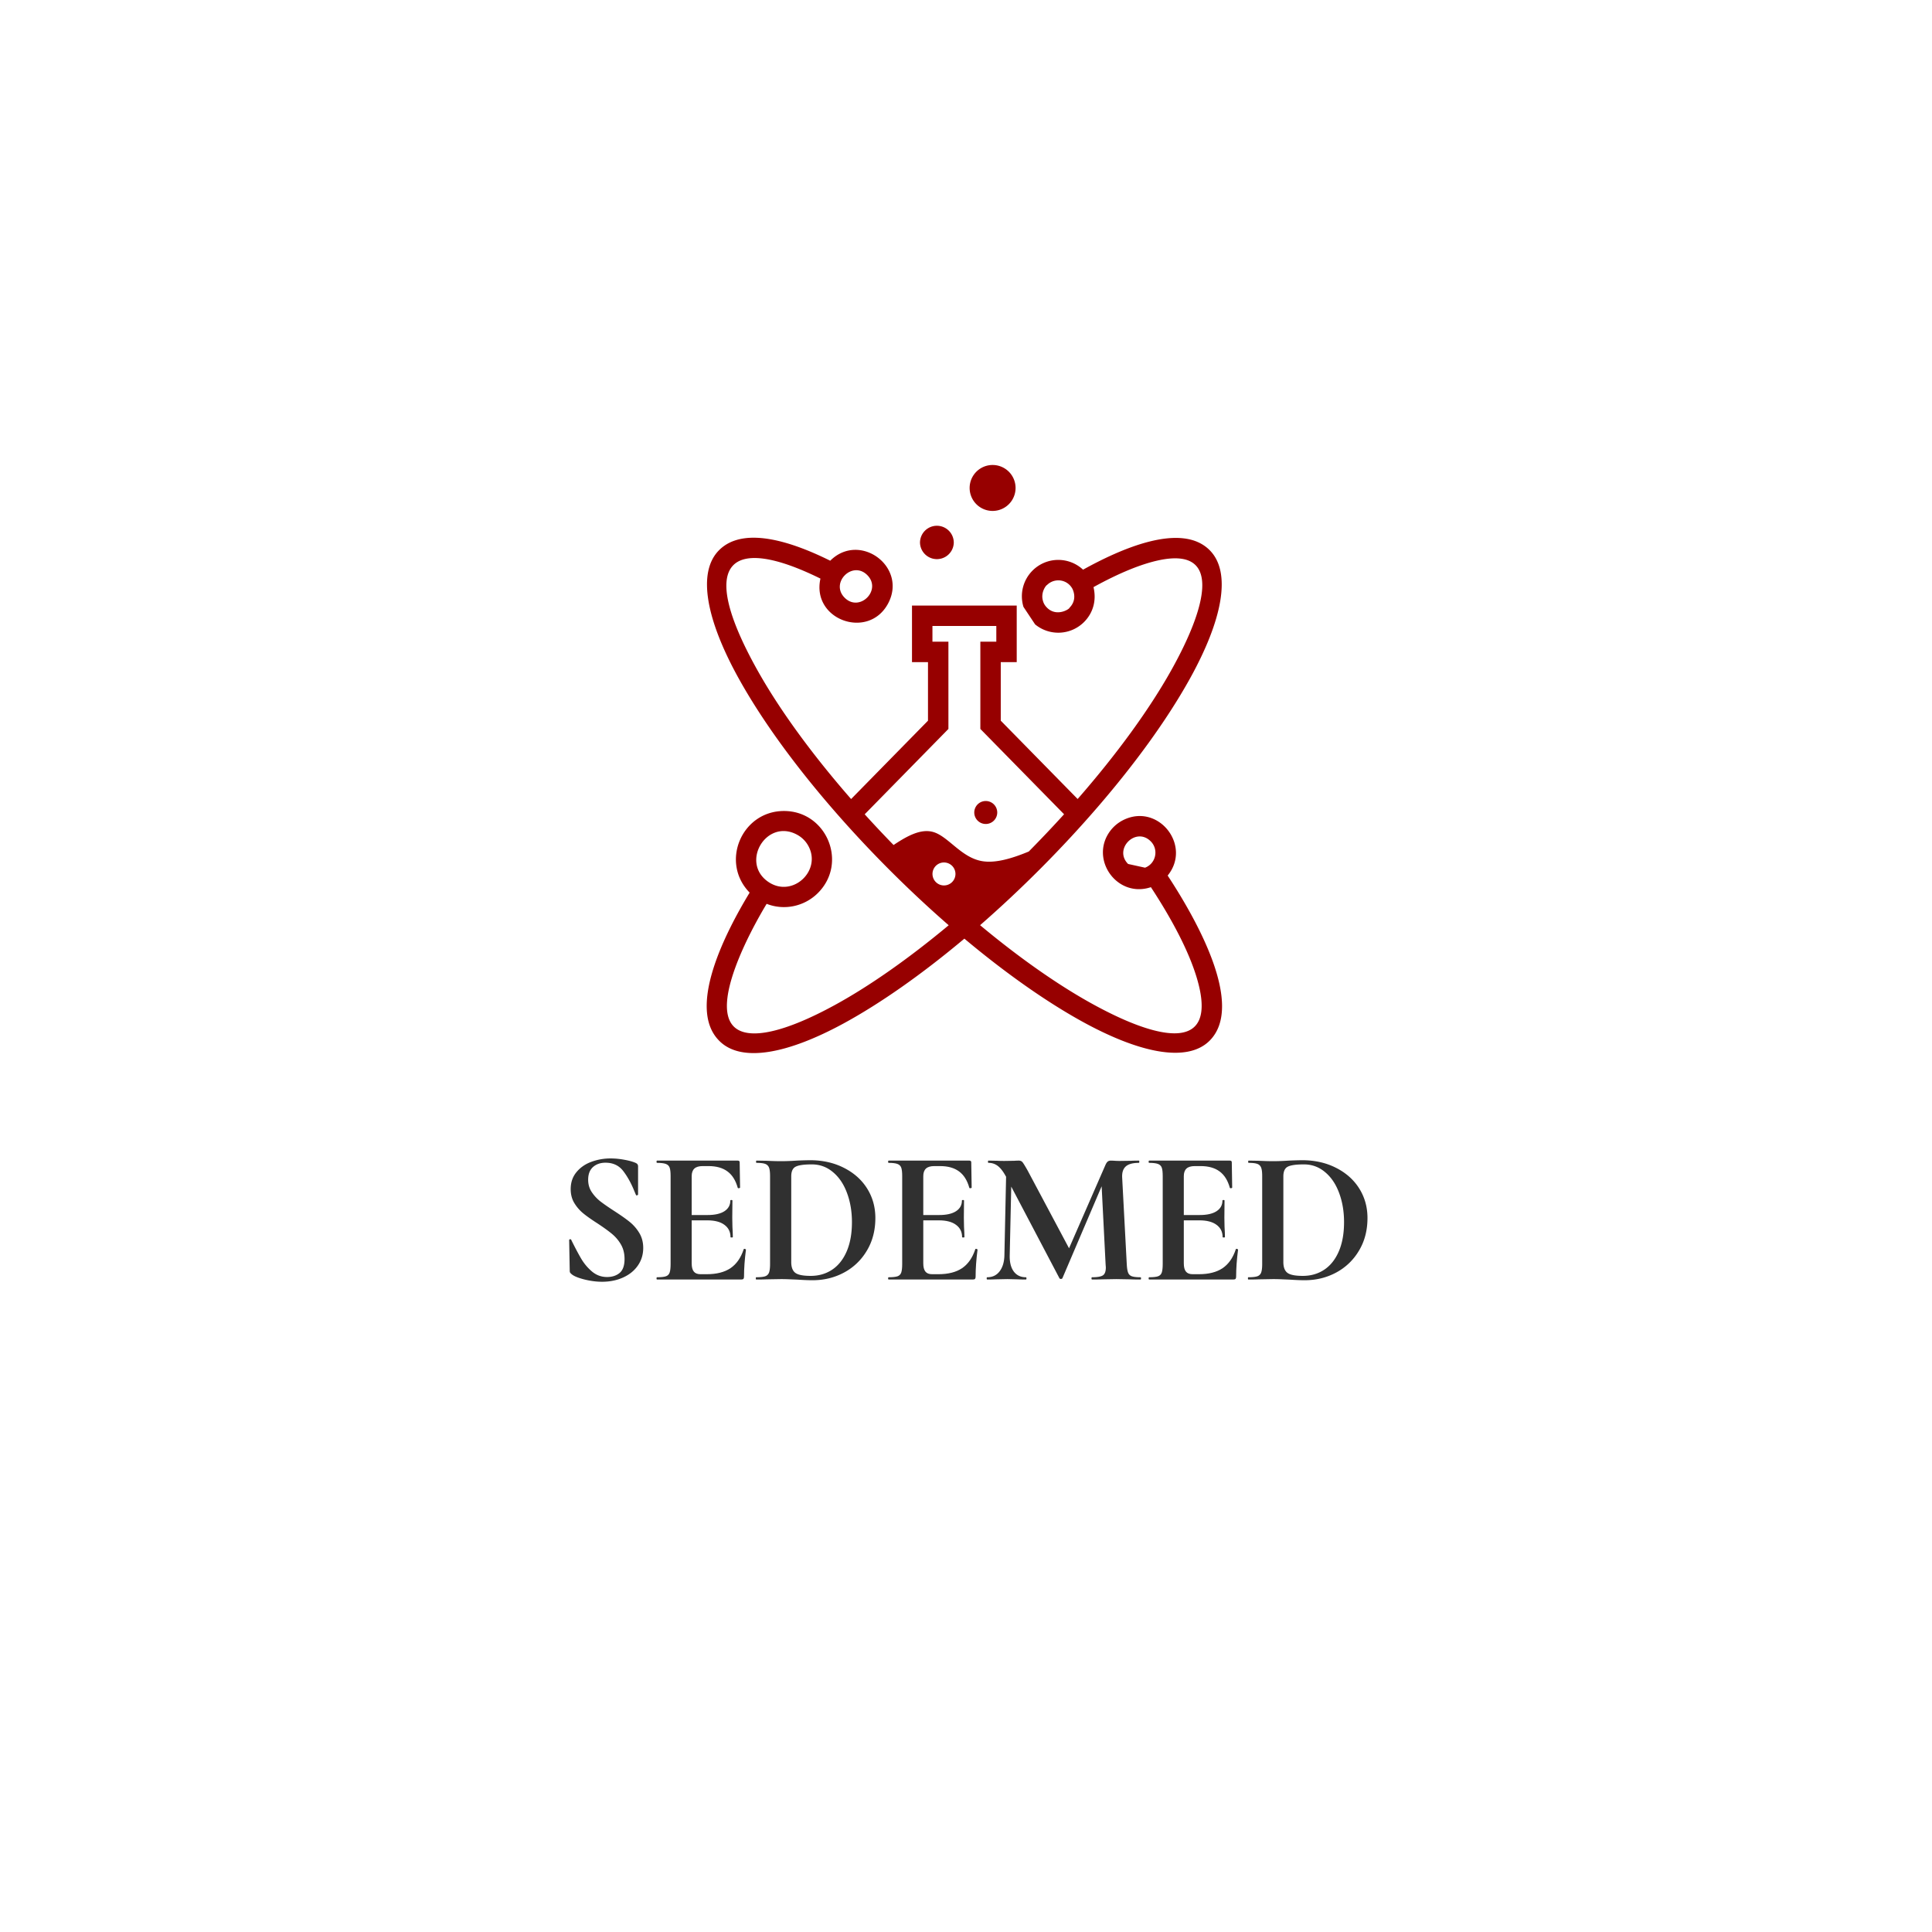 <?xml version="1.0" encoding="UTF-8"?>
<svg data-bbox="110.474 90.254 154.953 158.535" height="500" viewBox="0 0 375 375" width="500" xmlns="http://www.w3.org/2000/svg" data-type="color">
    <g>
        <defs>
            <clipPath id="2e5e98e9-829c-4409-bed5-5dea802045e4">
                <path d="M137 90.215h101V205H137Zm0 0"/>
            </clipPath>
        </defs>
        <g clip-path="url(#2e5e98e9-829c-4409-bed5-5dea802045e4)">
            <path fill-rule="evenodd" d="M218.965 167.695c-2.887-2.89 1.496-7.293 4.39-4.394 1.594 1.594 1.012 4.32-1.105 5.117Zm-55.016-51.675c-2.883-2.883 1.5-7.286 4.387-4.395 2.894 2.895-1.496 7.29-4.387 4.395m-14.77 55.187c-5.609-3.762-.374-12.512 5.618-9.144a5.4 5.4 0 0 1 1.965 1.89c2.957 4.871-2.852 10.422-7.582 7.254m53.696-53.656-.055-.082a2.7 2.7 0 0 1-.379-.82c-.515-1.708.649-3.094.778-3.094a3.12 3.12 0 0 1 3.715-.516c.464.262.855.637 1.129 1.09l.097.164c.586 1.258.477 2.617-.555 3.648-.003.309-2.855 2.082-4.73-.39m-18.79 7.004h-3.1v-3.051h12.398v3.05h-3.098v16.934l16.25 16.559a233 233 0 0 1-6.855 7.234c-3.383 1.399-6.54 2.305-9.086 1.86-4.02-.7-6.508-4.766-9.414-5.637-2.38-.715-5.032.703-7.739 2.512a224 224 0 0 1-5.605-5.961l16.25-16.567ZM165.2 155.094c-7.789-8.914-14.035-17.57-18.222-25.074-12.02-21.528-4.942-26.215 12.27-17.715-1.79 8.02 9.32 11.972 13.128 4.84 3.813-7.145-5.527-14-11.23-8.31-6.473-3.214-16.555-7.062-21.567-2.05-4.32 4.317-2.496 13.613 3.945 25.153 8.684 15.554 24.434 33.562 40.618 47.652-7.914 6.594-15.52 11.898-22.176 15.527-9.473 5.172-16.7 6.957-19.54 4.13-4.304-4.306 2.884-18.036 6.38-23.813 3.468 1.355 7.363.484 9.949-2.098 5.887-5.879 1.672-15.922-6.586-15.922-8.203 0-12.434 9.941-6.664 15.844-4.711 7.758-12.207 22.367-5.945 28.715l.066.07c4.23 4.234 13.14 2.594 24.227-3.453 7.011-3.828 15.03-9.434 23.332-16.399 7.953 6.657 15.644 12.059 22.445 15.856 11.539 6.441 20.836 8.266 25.156 3.95 6.918-6.923-2.68-23.727-8.144-32.052 4.746-5.836-1.844-14.18-8.653-10.754a7.2 7.2 0 0 0-2.5 2.094c-4.074 5.465 1.32 13.113 7.899 10.914 4.367 6.656 7.426 12.68 8.89 17.547 4.485 14.91-7.414 12.277-20.726 4.848-6.442-3.598-13.742-8.711-21.317-15.016 15.985-13.937 31.797-31.867 40.606-47.64 6.441-11.54 8.265-20.836 3.945-25.157-5.57-5.57-17.55-.09-24.566 3.793a7.05 7.05 0 0 0-9.805.176 7.04 7.04 0 0 0-1.762 7.043l2.258 3.398a7.074 7.074 0 0 0 9.496-.449c1.797-1.797 2.446-4.258 1.84-6.781 4.887-2.695 9.238-4.496 12.777-5.234 12.485-2.598 8.946 9.5 2.36 21.289-4.188 7.5-10.426 16.156-18.215 25.07l-14.922-15.203v-11.367h3.098v-10.977h-20.328v10.977h3.105v11.37Zm17.961 12.312a2.229 2.229 0 1 1-.005 4.456 2.229 2.229 0 0 1 .005-4.456m-1.312-65.355a3.28 3.28 0 0 1 3.28 3.277 3.28 3.28 0 0 1-6.558 0 3.28 3.28 0 0 1 3.278-3.277m10.816-11.797a4.458 4.458 0 1 1-.002 8.916 4.458 4.458 0 0 1 .002-8.916m-1.379 65.223a2.229 2.229 0 1 1 .003 4.457 2.229 2.229 0 0 1-.003-4.457m0 0" fill="#970000" data-color="1"/>
        </g>
        <path d="M114.162 228.993c0 .886.226 1.68.687 2.375a7.8 7.8 0 0 0 1.672 1.812q.997.768 2.703 1.875 1.84 1.188 2.953 2.078a8.2 8.2 0 0 1 1.891 2.156q.78 1.267.781 2.938-.002 1.922-1.047 3.422-1.03 1.487-2.859 2.312-1.828.827-4.078.828-1.658 0-3.469-.453-1.815-.466-2.437-1.015a1.6 1.6 0 0 1-.282-.281q-.093-.124-.093-.422l-.11-5.875v-.032q0-.153.188-.172c.125-.007.195.032.219.126q1.106 2.25 1.937 3.656a9.7 9.7 0 0 0 2.094 2.484q1.277 1.065 2.906 1.063 1.481.002 2.438-.782.967-.796.968-2.718-.002-1.624-.718-2.844a7.6 7.6 0 0 0-1.766-2.063q-1.032-.856-2.844-2.047c-1.18-.757-2.094-1.41-2.75-1.953a7.9 7.9 0 0 1-1.672-1.953q-.703-1.156-.703-2.703 0-1.95 1.125-3.297c.75-.906 1.711-1.57 2.89-2a10.7 10.7 0 0 1 3.735-.656c.864 0 1.739.086 2.625.25.883.156 1.598.352 2.14.578q.342.142.454.313a.75.75 0 0 1 .11.422v5.421q0 .113-.188.172-.189.048-.219-.062l-.297-.703q-.925-2.31-2.172-3.938-1.237-1.624-3.453-1.625-1.471 0-2.422.844-.937.845-.937 2.469m0 0" fill="#303030" data-color="2"/>
        <path d="M144.351 242.477q0-.077.14-.078.108.002.204.062.094.048.094.094-.375 2.877-.375 5.25c0 .188-.04.328-.11.422-.074.086-.219.125-.437.125h-16.328c-.075 0-.11-.07-.11-.219q-.001-.218.11-.219 1.184 0 1.718-.187.53-.186.72-.719.186-.545.187-1.64v-17.11q0-1.108-.188-1.625-.188-.515-.75-.719c-.367-.132-.93-.203-1.687-.203q-.111.002-.11-.218-.001-.219.11-.22h15.656q.375 0 .375.329l.078 4.906c0 .055-.07.094-.203.125q-.204.035-.25-.078c-.399-1.437-1.063-2.5-2-3.187-.93-.688-2.156-1.032-3.688-1.032h-1.109q-1.111.002-1.625.485-.516.485-.516 1.469v7.546h3.063q2.14.002 3.281-.734 1.156-.749 1.156-2.078c0-.07.067-.11.203-.11.133 0 .204.04.204.11l-.032 3.328.032 1.766q.077 1.266.078 2 0 .08-.235.078c-.148 0-.218-.024-.218-.078q0-1.513-1.172-2.375-1.16-.874-3.328-.875h-3.032v8.343q-.002 1.079.407 1.594.405.516 1.297.516h1.218q2.873 0 4.61-1.172 1.747-1.186 2.562-3.672m0 0" fill="#303030" data-color="2"/>
        <path d="M157.72 248.493c-.793 0-1.73-.04-2.813-.11-.398-.023-.886-.039-1.468-.062a36 36 0 0 0-1.922-.047l-2.735.047q-.751.033-2 .031c-.054 0-.078-.07-.078-.219q-.001-.218.078-.219 1.185 0 1.735-.187.544-.186.75-.719.201-.545.203-1.64v-17.11q-.002-1.108-.203-1.625a1.24 1.24 0 0 0-.735-.719c-.355-.132-.914-.203-1.672-.203q-.11.002-.109-.218-.001-.219.11-.22l1.953.032c1.132.055 2.035.078 2.703.078q1.5.001 3.094-.11a82 82 0 0 1 2.593-.077q3.715.001 6.61 1.484 2.906 1.471 4.5 4.016 1.593 2.548 1.593 5.719-.002 3.596-1.656 6.343a11.3 11.3 0 0 1-4.437 4.25q-2.784 1.487-6.094 1.485m-.375-.844q2.354.002 4.172-1.203 1.81-1.202 2.828-3.563 1.015-2.356 1.016-5.656c0-2.094-.325-3.992-.97-5.703q-.953-2.56-2.734-4.031-1.769-1.484-4.093-1.485-2.285.001-3.141.453-.844.44-.844 1.875v16.625q-.001 1.47.766 2.078.78.61 3 .61m0 0" fill="#303030" data-color="2"/>
        <path d="M189.303 242.477q0-.077.14-.078.108.002.204.062.094.048.094.094-.375 2.877-.375 5.25c0 .188-.04.328-.11.422-.074.086-.219.125-.437.125H172.49c-.075 0-.11-.07-.11-.219q-.001-.218.11-.219 1.184 0 1.718-.187.53-.186.72-.719.186-.545.187-1.64v-17.11q0-1.108-.188-1.625-.188-.515-.75-.719c-.367-.132-.93-.203-1.687-.203q-.111.002-.11-.218-.001-.219.11-.22h15.656q.375 0 .375.329l.078 4.906c0 .055-.07.094-.203.125q-.204.035-.25-.078c-.399-1.437-1.063-2.5-2-3.187-.93-.688-2.156-1.032-3.688-1.032h-1.109q-1.111.002-1.625.485-.516.485-.516 1.469v7.546h3.063q2.14.002 3.281-.734 1.156-.749 1.156-2.078c0-.07.067-.11.203-.11.133 0 .204.04.204.11l-.032 3.328.032 1.766q.077 1.266.078 2 0 .08-.235.078-.22.002-.218-.078 0-1.513-1.172-2.375-1.16-.874-3.328-.875h-3.032v8.343q-.002 1.079.407 1.594.406.516 1.296.516h1.22q2.871 0 4.609-1.172 1.747-1.186 2.562-3.672m0 0" fill="#303030" data-color="2"/>
        <path d="M221.392 247.915q.077.001.078.218c0 .149-.028.219-.078.219q-1.253.002-1.985-.031l-2.734-.047-2.781.047q-.704.033-1.922.031c-.074 0-.11-.07-.11-.219q0-.218.11-.219 1.558 0 2.11-.374.562-.375.562-1.547l-.047-.625-.766-15.11-7.61 17.828q-.08.158-.296.157-.222.001-.297-.157l-9.344-17.765-.297 13.344c-.03 1.324.227 2.367.782 3.125q.842 1.125 2.359 1.125c.07 0 .11.074.11.218 0 .149-.04.219-.11.219q-1 .002-1.562-.031l-2.032-.047-2.328.047q-.581.033-1.578.031c-.074 0-.11-.07-.11-.219q0-.218.11-.219 1.512.002 2.39-1.14.891-1.154.938-3.11l.328-15.296-.047-.032q-.736-1.372-1.53-2a2.87 2.87 0 0 0-1.829-.625q-.11.002-.11-.218 0-.219.11-.22l1.734.032c.352.024.801.031 1.344.031l1.953-.03q.328-.031.844-.032.481 0 .734.328.264.33.97 1.578l8.046 15.11 7.031-16.094q.218-.515.453-.719.233-.201.641-.203.342.001.766.031c.28.024.609.031.984.031l2.172-.03q.514-.031 1.484-.032c.07 0 .11.074.11.219 0 .148-.04.218-.11.218q-1.751 0-2.531.703-.769.707-.687 2.172l.89 16.782q.06 1.14.266 1.656.2.516.734.703.545.188 1.688.188m0 0" fill="#303030" data-color="2"/>
        <path d="M239.87 242.477q0-.077.14-.078.108.002.204.062.094.048.094.094-.375 2.877-.375 5.25c0 .188-.04.328-.11.422-.074.086-.219.125-.437.125h-16.328c-.075 0-.11-.07-.11-.219q-.001-.218.11-.219 1.184 0 1.718-.187.53-.186.72-.719.186-.545.187-1.64v-17.11q0-1.108-.188-1.625-.188-.515-.75-.719c-.367-.132-.93-.203-1.687-.203q-.111.002-.11-.218-.001-.219.11-.22h15.656q.375 0 .375.329l.078 4.906c0 .055-.07.094-.203.125q-.204.035-.25-.078c-.399-1.437-1.063-2.5-2-3.187-.93-.688-2.156-1.032-3.688-1.032h-1.109q-1.111.002-1.625.485-.516.485-.516 1.469v7.546h3.063q2.14.002 3.281-.734 1.156-.749 1.156-2.078c0-.07.067-.11.203-.11.133 0 .204.04.204.11l-.032 3.328.032 1.766q.077 1.266.078 2 0 .08-.235.078-.22.002-.218-.078 0-1.513-1.172-2.375-1.16-.874-3.328-.875h-3.032v8.343q-.002 1.079.407 1.594.405.516 1.297.516h1.218q2.873 0 4.61-1.172 1.747-1.186 2.562-3.672m0 0" fill="#303030" data-color="2"/>
        <path d="M253.24 248.493c-.793 0-1.73-.04-2.813-.11-.398-.023-.886-.039-1.468-.062a36 36 0 0 0-1.922-.047l-2.735.047q-.751.033-2 .031c-.054 0-.078-.07-.078-.219q-.001-.218.078-.219 1.185 0 1.735-.187.544-.186.75-.719.201-.545.203-1.64v-17.11q-.002-1.108-.203-1.625a1.24 1.24 0 0 0-.735-.719c-.355-.132-.914-.203-1.671-.203q-.111.002-.11-.218-.001-.219.11-.22l1.953.032c1.132.055 2.035.078 2.703.078q1.5.001 3.094-.11a82 82 0 0 1 2.593-.077q3.715.001 6.61 1.484 2.906 1.471 4.5 4.016 1.593 2.548 1.593 5.719-.001 3.596-1.656 6.343a11.3 11.3 0 0 1-4.437 4.25q-2.784 1.487-6.094 1.485m-.375-.844q2.355.002 4.172-1.203 1.81-1.202 2.828-3.563 1.014-2.356 1.015-5.656c0-2.094-.324-3.992-.968-5.703q-.954-2.56-2.735-4.031-1.769-1.484-4.093-1.485-2.285.001-3.141.453-.844.44-.844 1.875v16.625q-.001 1.47.766 2.078.78.61 3 .61m0 0" fill="#303030" data-color="2"/>
    </g>
</svg>
